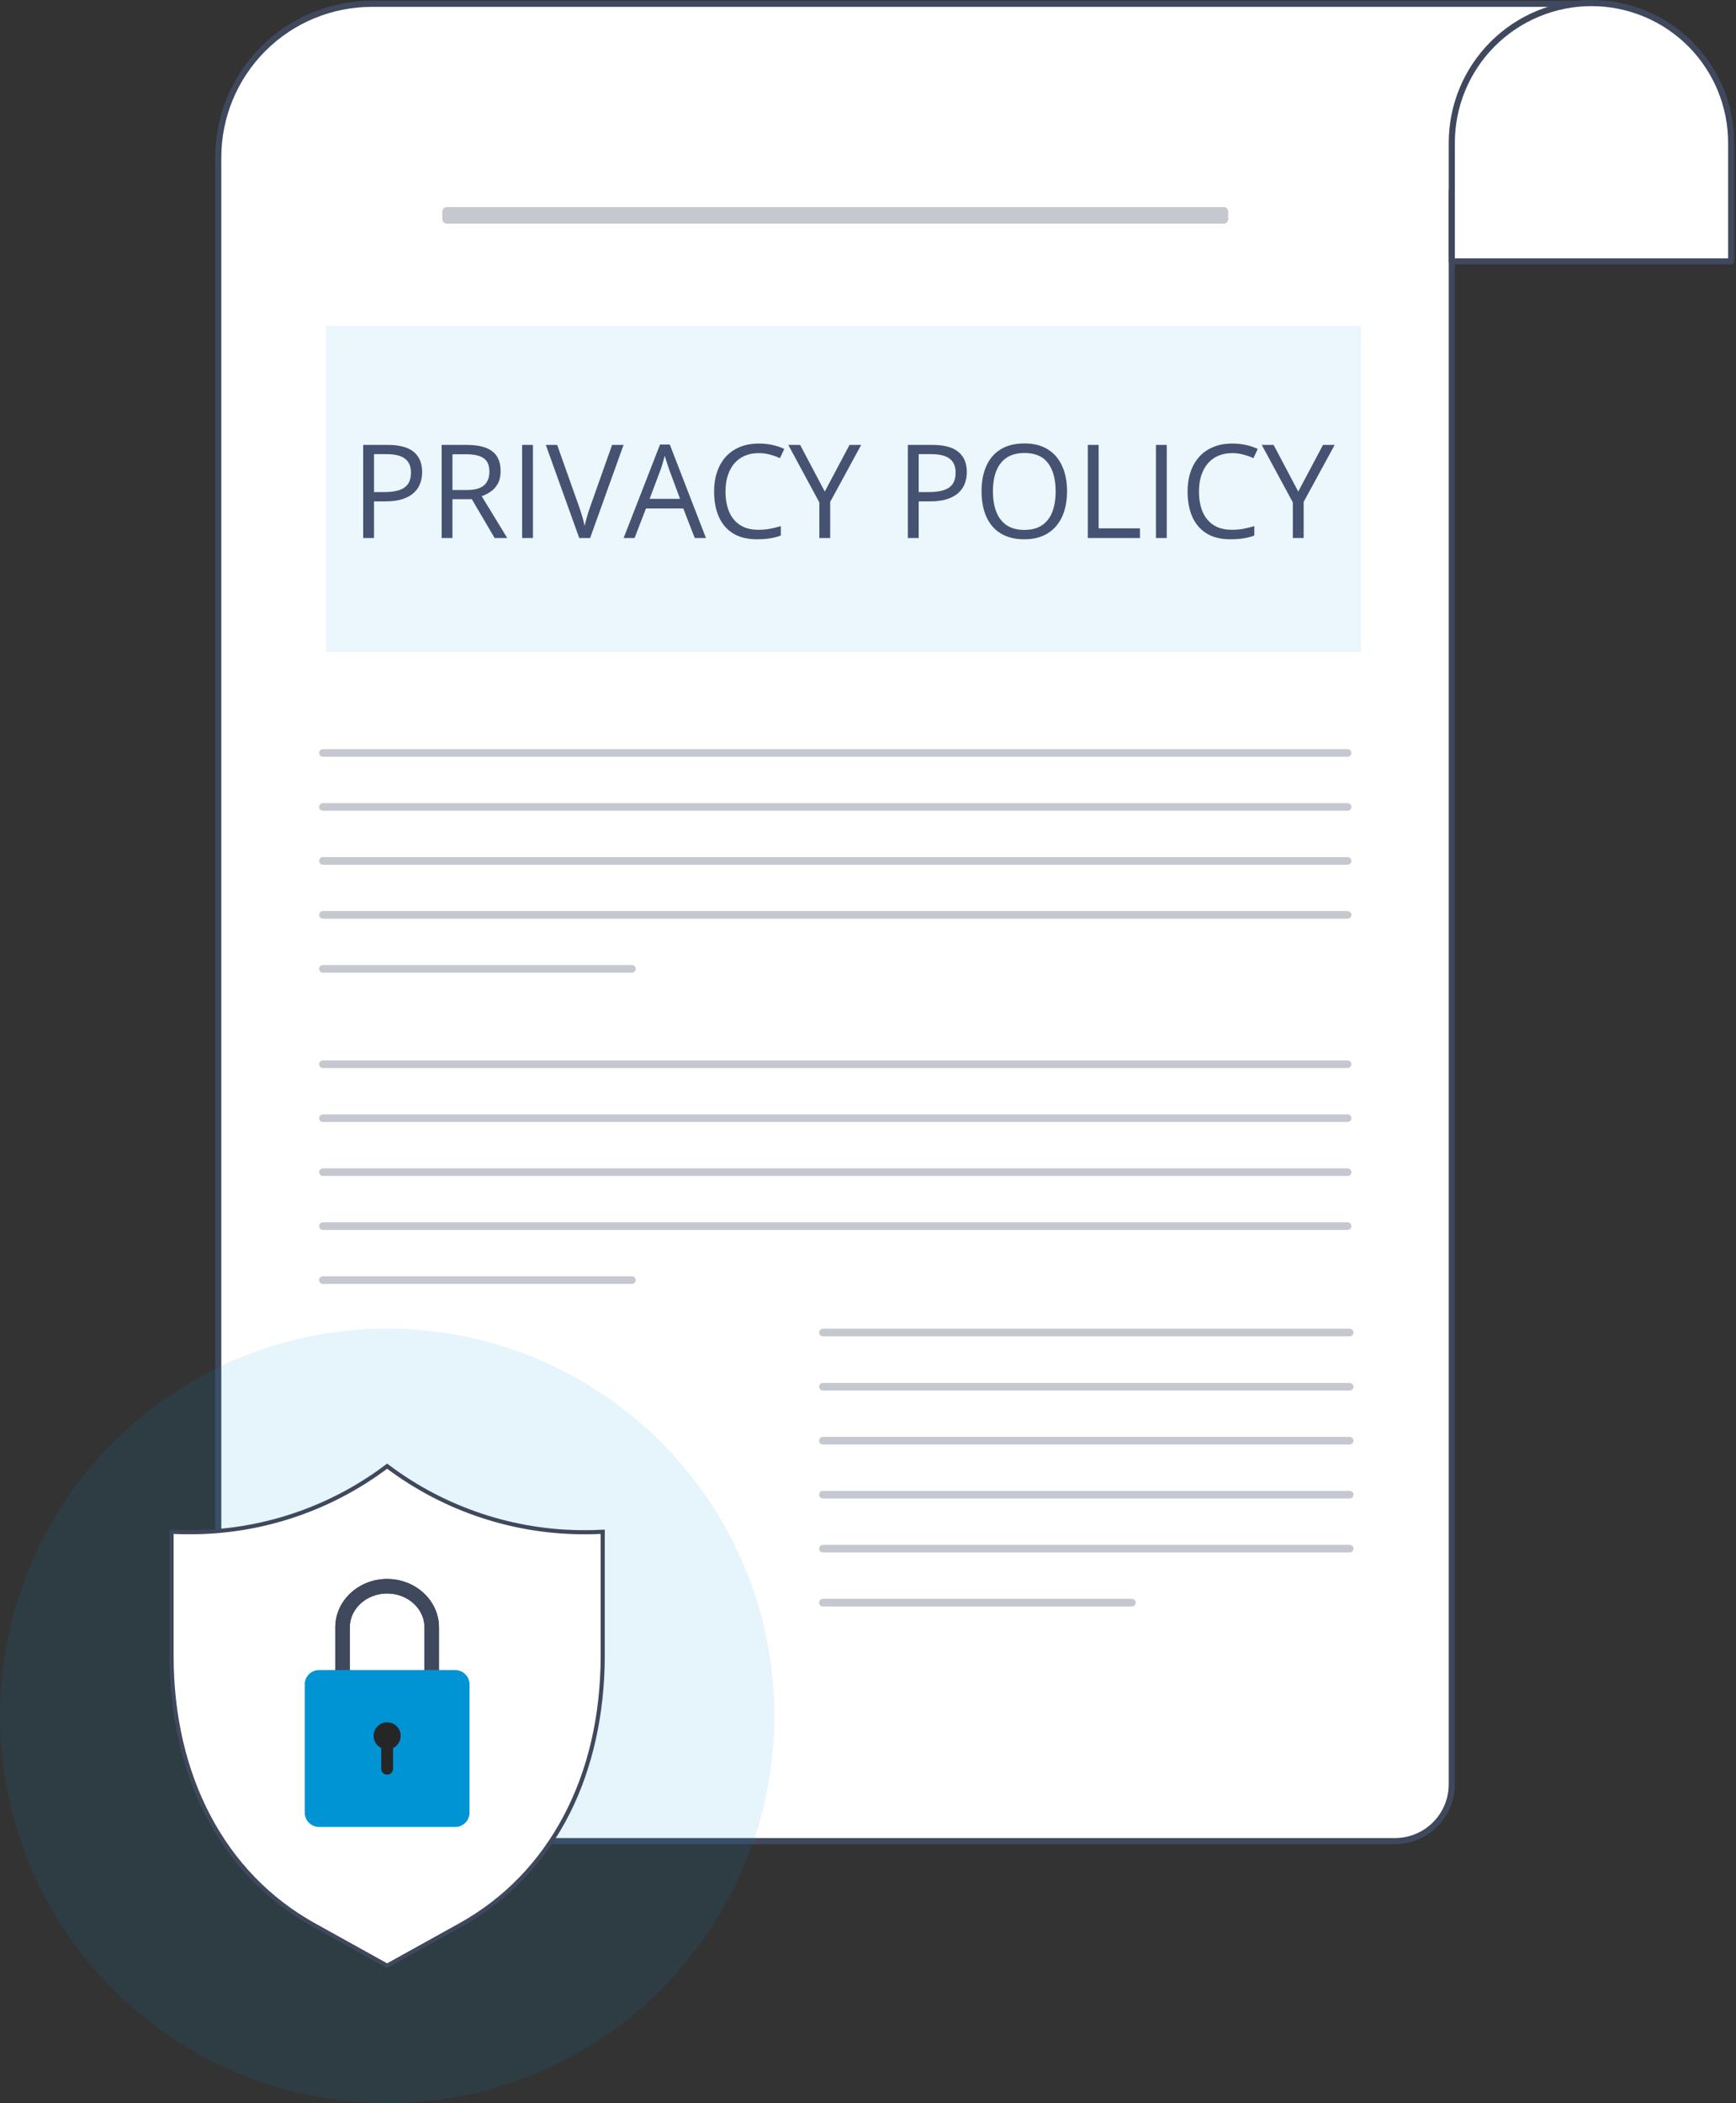 <svg width="426" height="516" viewBox="0 0 426 516" fill="none" xmlns="http://www.w3.org/2000/svg">
<rect x="0" y="0" width="426" height="516" fill="#333333" stroke="none"/>
<path d="M390.534 0.937L356.257 46.876V437.787C356.257 441.482 354.789 445.025 352.177 447.638C349.564 450.251 346.021 451.718 342.326 451.718H67.488C65.659 451.718 63.847 451.358 62.157 450.658C60.467 449.958 58.931 448.932 57.638 447.638C56.344 446.344 55.318 444.809 54.618 443.118C53.918 441.428 53.558 439.617 53.558 437.787V38.575C53.558 28.593 57.523 19.02 64.582 11.961C71.64 4.903 81.213 0.938 91.195 0.937H390.534Z" fill="white"/>
<path d="M342.326 452.463H67.488C63.597 452.458 59.866 450.911 57.114 448.16C54.362 445.408 52.813 441.678 52.807 437.787V38.575C52.819 28.398 56.867 18.64 64.064 11.444C71.26 4.247 81.018 0.199 91.195 0.187L390.534 0.187C390.673 0.188 390.81 0.227 390.928 0.3C391.046 0.373 391.142 0.478 391.204 0.602C391.266 0.727 391.292 0.866 391.28 1.005C391.268 1.143 391.217 1.276 391.134 1.387L357.007 47.125V437.787C357.001 441.678 355.452 445.408 352.7 448.16C349.948 450.911 346.217 452.458 342.326 452.463ZM91.195 1.687C81.415 1.698 72.039 5.588 65.124 12.504C58.208 19.419 54.318 28.795 54.307 38.575V437.787C54.312 441.282 55.703 444.631 58.173 447.102C60.644 449.573 63.994 450.963 67.488 450.968H342.326C345.82 450.963 349.17 449.573 351.641 447.102C354.112 444.631 355.502 441.282 355.507 437.787V46.876C355.507 46.714 355.559 46.557 355.656 46.427L389.038 1.687H91.195Z" fill="#3F485D"/>
<path opacity="0.3" d="M300.269 50.807H109.655C109.038 50.807 108.538 51.307 108.538 51.924V53.75C108.538 54.367 109.038 54.867 109.655 54.867H300.269C300.886 54.867 301.386 54.367 301.386 53.75V51.924C301.386 51.307 300.886 50.807 300.269 50.807Z" fill="#3F485D"/>
<path d="M356.257 35.214C356.257 26.123 359.868 17.405 366.297 10.977C372.725 4.549 381.443 0.937 390.534 0.937C399.625 0.937 408.343 4.549 414.772 10.977C421.2 17.405 424.811 26.123 424.811 35.214V64.153H356.257V35.214Z" fill="white"/>
<path d="M424.81 64.903H356.257C356.058 64.903 355.867 64.824 355.727 64.683C355.586 64.543 355.507 64.352 355.507 64.153V35.214C355.482 30.599 356.37 26.024 358.119 21.753C359.869 17.481 362.445 13.598 365.7 10.325C368.955 7.053 372.824 4.456 377.086 2.684C381.348 0.912 385.918 0 390.534 0C395.149 0 399.719 0.912 403.981 2.684C408.243 4.456 412.113 7.053 415.368 10.325C418.622 13.598 421.199 17.481 422.948 21.753C424.697 26.024 425.585 30.599 425.56 35.214V64.153C425.56 64.352 425.481 64.543 425.34 64.683C425.2 64.824 425.009 64.903 424.81 64.903ZM357.01 63.403H424.063V35.214C424.087 30.796 423.238 26.417 421.564 22.328C419.89 18.239 417.424 14.521 414.308 11.389C411.193 8.256 407.489 5.77 403.409 4.074C399.33 2.377 394.955 1.504 390.537 1.504C386.118 1.504 381.744 2.377 377.664 4.074C373.584 5.77 369.88 8.256 366.765 11.389C363.649 14.521 361.183 18.239 359.509 22.328C357.835 26.417 356.986 30.796 357.01 35.214V63.403Z" fill="#3F485D"/>
<path opacity="0.3" d="M331.203 379.028H201.932C201.417 379.028 201 379.445 201 379.96V379.961C201 380.476 201.417 380.893 201.932 380.893H331.203C331.718 380.893 332.135 380.476 332.135 379.961V379.96C332.135 379.445 331.718 379.028 331.203 379.028Z" fill="#3F485D"/>
<path opacity="0.3" d="M331.203 365.786H201.932C201.417 365.786 201 366.203 201 366.718V366.719C201 367.234 201.417 367.651 201.932 367.651H331.203C331.718 367.651 332.135 367.234 332.135 366.719V366.718C332.135 366.203 331.718 365.786 331.203 365.786Z" fill="#3F485D"/>
<path opacity="0.3" d="M331.203 352.543H201.932C201.417 352.543 201 352.96 201 353.475V353.476C201 353.991 201.417 354.408 201.932 354.408H331.203C331.718 354.408 332.135 353.991 332.135 353.476V353.475C332.135 352.96 331.718 352.543 331.203 352.543Z" fill="#3F485D"/>
<path opacity="0.3" d="M331.203 339.301H201.932C201.417 339.301 201 339.718 201 340.233V340.234C201 340.749 201.417 341.166 201.932 341.166H331.203C331.718 341.166 332.135 340.749 332.135 340.234V340.233C332.135 339.718 331.718 339.301 331.203 339.301Z" fill="#3F485D"/>
<path opacity="0.3" d="M331.203 326H201.932C201.417 326 201 326.417 201 326.932V326.933C201 327.448 201.417 327.865 201.932 327.865H331.203C331.718 327.865 332.135 327.448 332.135 326.933V326.932C332.135 326.417 331.718 326 331.203 326Z" fill="#3F485D"/>
<path opacity="0.3" d="M277.756 392.27H201.932C201.417 392.27 201 392.687 201 393.202V393.203C201 393.718 201.417 394.135 201.932 394.135H277.756C278.271 394.135 278.688 393.718 278.688 393.203V393.202C278.688 392.687 278.271 392.27 277.756 392.27Z" fill="#3F485D"/>
<path opacity="0.3" d="M330.686 223.534H79.239C78.724 223.534 78.307 223.951 78.307 224.466V224.467C78.307 224.982 78.724 225.399 79.239 225.399H330.686C331.201 225.399 331.618 224.982 331.618 224.467V224.466C331.618 223.951 331.201 223.534 330.686 223.534Z" fill="#3F485D"/>
<path opacity="0.3" d="M330.686 210.292H79.239C78.724 210.292 78.307 210.71 78.307 211.224V211.225C78.307 211.74 78.724 212.157 79.239 212.157H330.686C331.201 212.157 331.618 211.74 331.618 211.225V211.224C331.618 210.71 331.201 210.292 330.686 210.292Z" fill="#3F485D"/>
<path opacity="0.3" d="M330.686 197.049H79.239C78.724 197.049 78.307 197.466 78.307 197.981V197.982C78.307 198.497 78.724 198.914 79.239 198.914H330.686C331.201 198.914 331.618 198.497 331.618 197.982V197.981C331.618 197.466 331.201 197.049 330.686 197.049Z" fill="#3F485D"/>
<path opacity="0.3" d="M330.686 183.807H79.239C78.724 183.807 78.307 184.224 78.307 184.739V184.74C78.307 185.255 78.724 185.672 79.239 185.672H330.686C331.201 185.672 331.618 185.255 331.618 184.74V184.739C331.618 184.224 331.201 183.807 330.686 183.807Z" fill="#3F485D"/>
<path opacity="0.3" d="M155.063 236.777H79.239C78.724 236.777 78.307 237.194 78.307 237.709V237.71C78.307 238.225 78.724 238.642 79.239 238.642H155.063C155.578 238.642 155.995 238.225 155.995 237.71V237.709C155.995 237.194 155.578 236.777 155.063 236.777Z" fill="#3F485D"/>
<path opacity="0.3" d="M330.686 299.899H79.239C78.724 299.899 78.307 300.316 78.307 300.831V300.832C78.307 301.347 78.724 301.764 79.239 301.764H330.686C331.201 301.764 331.618 301.347 331.618 300.832V300.831C331.618 300.316 331.201 299.899 330.686 299.899Z" fill="#3F485D"/>
<path opacity="0.3" d="M330.686 286.657H79.239C78.724 286.657 78.307 287.075 78.307 287.589V287.59C78.307 288.105 78.724 288.522 79.239 288.522H330.686C331.201 288.522 331.618 288.105 331.618 287.59V287.589C331.618 287.075 331.201 286.657 330.686 286.657Z" fill="#3F485D"/>
<path opacity="0.3" d="M330.686 273.414H79.239C78.724 273.414 78.307 273.831 78.307 274.346V274.347C78.307 274.862 78.724 275.279 79.239 275.279H330.686C331.201 275.279 331.618 274.862 331.618 274.347V274.346C331.618 273.831 331.201 273.414 330.686 273.414Z" fill="#3F485D"/>
<path opacity="0.3" d="M330.686 260.172H79.239C78.724 260.172 78.307 260.589 78.307 261.104V261.105C78.307 261.62 78.724 262.037 79.239 262.037H330.686C331.201 262.037 331.618 261.62 331.618 261.105V261.104C331.618 260.589 331.201 260.172 330.686 260.172Z" fill="#3F485D"/>
<path opacity="0.3" d="M155.063 313.141H79.239C78.724 313.141 78.307 313.558 78.307 314.073V314.074C78.307 314.589 78.724 315.006 79.239 315.006H155.063C155.578 315.006 155.995 314.589 155.995 314.074V314.073C155.995 313.558 155.578 313.141 155.063 313.141Z" fill="#3F485D"/>
<path opacity="0.1" d="M95 516C147.467 516 190 473.467 190 421C190 368.533 147.467 326 95 326C42.533 326 0 368.533 0 421C0 473.467 42.533 516 95 516Z" fill="#0094D4"/>
<path d="M143.6 375.934C126.068 375.962 109.005 370.271 95.001 359.722C80.997 370.271 63.934 375.963 46.401 375.934C44.96 375.934 43.522 375.898 42.101 375.819V406.299C42.118 433.698 53.024 458.943 76.961 472.267L95 482.28L113.039 472.267C136.977 458.943 147.882 433.699 147.899 406.3V375.818C146.478 375.897 145.039 375.934 143.6 375.934Z" fill="white"/>
<path d="M95 482.854L76.717 472.705C65.119 466.25 56.168 456.856 50.112 444.786C44.551 433.703 41.608 420.395 41.598 406.299V375.286L42.129 375.316C43.483 375.392 44.92 375.43 46.401 375.43C63.829 375.485 80.794 369.826 94.698 359.319L95 359.092L95.301 359.319C109.206 369.827 126.172 375.486 143.6 375.431C145.082 375.431 146.519 375.393 147.872 375.317L148.403 375.287V406.299C148.394 420.396 145.45 433.704 139.89 444.787C133.833 456.857 124.882 466.251 113.285 472.706L95 482.854ZM42.603 376.347V406.298C42.622 435.713 55.236 459.597 77.205 471.827L95 481.704L112.796 471.826C134.766 459.596 147.378 435.713 147.397 406.298V376.347C146.182 376.406 144.908 376.435 143.599 376.435C126.083 376.491 109.024 370.844 95 360.349C80.976 370.845 63.917 376.491 46.401 376.436C45.093 376.436 43.818 376.406 42.603 376.347Z" fill="#3F485D"/>
<path d="M107.723 399.27V411.068C107.723 411.54 107.535 411.993 107.202 412.326C106.868 412.66 106.415 412.848 105.944 412.848C105.472 412.848 105.019 412.66 104.685 412.326C104.352 411.993 104.164 411.54 104.164 411.068V399.27C104.164 394.69 100.053 390.961 95 390.961C89.947 390.961 85.836 394.69 85.836 399.27V411.94C85.836 412.411 85.648 412.864 85.315 413.198C84.981 413.531 84.528 413.719 84.057 413.719C83.585 413.719 83.132 413.531 82.799 413.198C82.465 412.864 82.277 412.411 82.277 411.94V399.27C82.277 392.726 87.984 387.402 95 387.402C102.017 387.402 107.723 392.726 107.723 399.27Z" fill="#3F485D"/>
<path d="M107.723 411.068C107.723 411.54 107.535 411.993 107.202 412.326C106.868 412.66 106.415 412.848 105.944 412.848C105.472 412.848 105.019 412.66 104.685 412.326C104.352 411.993 104.164 411.54 104.164 411.068V399.27C104.164 394.69 100.053 390.961 95 390.961C89.947 390.961 85.836 394.69 85.836 399.27V411.94C85.836 412.411 85.648 412.864 85.315 413.198C84.981 413.531 84.528 413.719 84.057 413.719C83.585 413.719 83.132 413.531 82.799 413.198C82.465 412.864 82.277 412.411 82.277 411.94V399.27C82.277 392.726 87.984 387.402 95 387.402C102.017 387.402 107.723 392.726 107.723 399.27V411.068Z" fill="#3F485D"/>
<path d="M111.694 409.748H78.307C76.36 409.748 74.781 411.326 74.781 413.273V444.721C74.781 446.668 76.36 448.247 78.307 448.247H111.694C113.641 448.247 115.219 446.668 115.219 444.721V413.273C115.219 411.326 113.641 409.748 111.694 409.748Z" fill="#0094D4"/>
<path d="M91.677 425.884C91.677 426.508 91.852 427.12 92.183 427.649C92.514 428.178 92.988 428.603 93.549 428.876V433.983C93.555 434.364 93.71 434.727 93.982 434.995C94.253 435.262 94.619 435.412 95 435.412C95.381 435.412 95.747 435.262 96.019 434.995C96.29 434.727 96.446 434.364 96.452 433.983V428.875C96.986 428.616 97.441 428.219 97.769 427.724C98.098 427.23 98.288 426.657 98.32 426.064C98.352 425.471 98.225 424.88 97.951 424.353C97.678 423.827 97.269 423.382 96.766 423.067C96.263 422.752 95.684 422.577 95.091 422.561C94.497 422.545 93.91 422.688 93.391 422.976C92.872 423.263 92.439 423.685 92.137 424.196C91.836 424.707 91.677 425.29 91.677 425.884Z" fill="#262626"/>
<rect x="80" y="80" width="254" height="80" fill="#EBF6FD"/>
<path d="M95.094 109.156C98.042 109.156 100.193 109.734 101.547 110.891C102.911 112.036 103.594 113.682 103.594 115.828C103.594 116.797 103.432 117.719 103.109 118.594C102.797 119.458 102.286 120.224 101.578 120.891C100.87 121.547 99.938 122.068 98.781 122.453C97.635 122.828 96.229 123.016 94.562 123.016H91.781V132H89.125V109.156H95.094ZM94.844 111.422H91.781V120.734H94.266C95.724 120.734 96.938 120.578 97.906 120.266C98.885 119.953 99.62 119.448 100.109 118.75C100.599 118.042 100.844 117.104 100.844 115.938C100.844 114.417 100.359 113.286 99.391 112.547C98.422 111.797 96.906 111.422 94.844 111.422ZM114.547 109.156C116.422 109.156 117.969 109.391 119.188 109.859C120.417 110.318 121.333 111.021 121.938 111.969C122.542 112.917 122.844 114.125 122.844 115.594C122.844 116.802 122.625 117.812 122.188 118.625C121.75 119.427 121.177 120.078 120.469 120.578C119.76 121.078 119.005 121.464 118.203 121.734L124.469 132H121.375L115.781 122.469H111.031V132H108.375V109.156H114.547ZM114.391 111.453H111.031V120.219H114.656C116.521 120.219 117.891 119.839 118.766 119.078C119.651 118.318 120.094 117.198 120.094 115.719C120.094 114.167 119.625 113.068 118.688 112.422C117.76 111.776 116.328 111.453 114.391 111.453ZM128.125 132V109.156H130.781V132H128.125ZM153.016 109.156L144.812 132H142.141L133.938 109.156H136.719L142.062 124.203C142.281 124.807 142.474 125.385 142.641 125.938C142.818 126.49 142.974 127.021 143.109 127.531C143.245 128.042 143.365 128.536 143.469 129.016C143.573 128.536 143.693 128.042 143.828 127.531C143.964 127.01 144.12 126.474 144.297 125.922C144.474 125.359 144.672 124.771 144.891 124.156L150.203 109.156H153.016ZM170.484 132L167.672 124.75H158.516L155.719 132H153.031L161.969 109.062H164.359L173.234 132H170.484ZM166.875 122.391L164.203 115.188C164.141 115 164.036 114.693 163.891 114.266C163.755 113.839 163.615 113.396 163.469 112.938C163.323 112.479 163.203 112.109 163.109 111.828C163.005 112.255 162.891 112.682 162.766 113.109C162.651 113.526 162.536 113.917 162.422 114.281C162.307 114.635 162.208 114.938 162.125 115.188L159.406 122.391H166.875ZM186.172 111.172C184.911 111.172 183.776 111.391 182.766 111.828C181.766 112.255 180.911 112.88 180.203 113.703C179.505 114.516 178.969 115.5 178.594 116.656C178.219 117.812 178.031 119.115 178.031 120.562C178.031 122.479 178.328 124.146 178.922 125.562C179.526 126.969 180.422 128.057 181.609 128.828C182.807 129.599 184.302 129.984 186.094 129.984C187.115 129.984 188.073 129.901 188.969 129.734C189.875 129.557 190.755 129.339 191.609 129.078V131.391C190.776 131.703 189.901 131.932 188.984 132.078C188.068 132.234 186.979 132.312 185.719 132.312C183.396 132.312 181.453 131.833 179.891 130.875C178.339 129.906 177.172 128.542 176.391 126.781C175.62 125.021 175.234 122.943 175.234 120.547C175.234 118.818 175.474 117.24 175.953 115.812C176.443 114.375 177.151 113.135 178.078 112.094C179.016 111.052 180.161 110.25 181.516 109.688C182.88 109.115 184.443 108.828 186.203 108.828C187.359 108.828 188.474 108.943 189.547 109.172C190.62 109.401 191.589 109.729 192.453 110.156L191.391 112.406C190.661 112.073 189.859 111.786 188.984 111.547C188.12 111.297 187.182 111.172 186.172 111.172ZM202.391 120.609L208.469 109.156H211.328L203.719 123.141V132H201.062V123.266L193.438 109.156H196.344L202.391 120.609ZM228.75 109.156C231.698 109.156 233.849 109.734 235.203 110.891C236.568 112.036 237.25 113.682 237.25 115.828C237.25 116.797 237.089 117.719 236.766 118.594C236.453 119.458 235.943 120.224 235.234 120.891C234.526 121.547 233.594 122.068 232.438 122.453C231.292 122.828 229.885 123.016 228.219 123.016H225.438V132H222.781V109.156H228.75ZM228.5 111.422H225.438V120.734H227.922C229.38 120.734 230.594 120.578 231.562 120.266C232.542 119.953 233.276 119.448 233.766 118.75C234.255 118.042 234.5 117.104 234.5 115.938C234.5 114.417 234.016 113.286 233.047 112.547C232.078 111.797 230.562 111.422 228.5 111.422ZM261.844 120.547C261.844 122.307 261.62 123.911 261.172 125.359C260.724 126.797 260.057 128.036 259.172 129.078C258.297 130.109 257.208 130.906 255.906 131.469C254.604 132.031 253.094 132.312 251.375 132.312C249.604 132.312 248.057 132.031 246.734 131.469C245.422 130.906 244.328 130.104 243.453 129.062C242.589 128.021 241.938 126.776 241.5 125.328C241.073 123.88 240.859 122.276 240.859 120.516C240.859 118.182 241.245 116.135 242.016 114.375C242.786 112.615 243.953 111.245 245.516 110.266C247.089 109.286 249.057 108.797 251.422 108.797C253.682 108.797 255.583 109.281 257.125 110.25C258.677 111.219 259.849 112.583 260.641 114.344C261.443 116.094 261.844 118.161 261.844 120.547ZM243.656 120.547C243.656 122.484 243.932 124.161 244.484 125.578C245.036 126.995 245.88 128.089 247.016 128.859C248.161 129.63 249.615 130.016 251.375 130.016C253.146 130.016 254.594 129.63 255.719 128.859C256.854 128.089 257.693 126.995 258.234 125.578C258.776 124.161 259.047 122.484 259.047 120.547C259.047 117.599 258.427 115.297 257.188 113.641C255.958 111.974 254.036 111.141 251.422 111.141C249.651 111.141 248.193 111.521 247.047 112.281C245.901 113.042 245.047 114.125 244.484 115.531C243.932 116.927 243.656 118.599 243.656 120.547ZM266.938 132V109.156H269.594V129.625H279.734V132H266.938ZM283.656 132V109.156H286.312V132H283.656ZM302.359 111.172C301.099 111.172 299.964 111.391 298.953 111.828C297.953 112.255 297.099 112.88 296.391 113.703C295.693 114.516 295.156 115.5 294.781 116.656C294.406 117.812 294.219 119.115 294.219 120.562C294.219 122.479 294.516 124.146 295.109 125.562C295.714 126.969 296.609 128.057 297.797 128.828C298.995 129.599 300.49 129.984 302.281 129.984C303.302 129.984 304.26 129.901 305.156 129.734C306.062 129.557 306.943 129.339 307.797 129.078V131.391C306.964 131.703 306.089 131.932 305.172 132.078C304.255 132.234 303.167 132.312 301.906 132.312C299.583 132.312 297.641 131.833 296.078 130.875C294.526 129.906 293.359 128.542 292.578 126.781C291.807 125.021 291.422 122.943 291.422 120.547C291.422 118.818 291.661 117.24 292.141 115.812C292.63 114.375 293.339 113.135 294.266 112.094C295.203 111.052 296.349 110.25 297.703 109.688C299.068 109.115 300.63 108.828 302.391 108.828C303.547 108.828 304.661 108.943 305.734 109.172C306.807 109.401 307.776 109.729 308.641 110.156L307.578 112.406C306.849 112.073 306.047 111.786 305.172 111.547C304.307 111.297 303.37 111.172 302.359 111.172ZM318.578 120.609L324.656 109.156H327.516L319.906 123.141V132H317.25V123.266L309.625 109.156H312.531L318.578 120.609Z" fill="#455272"/>
</svg>

